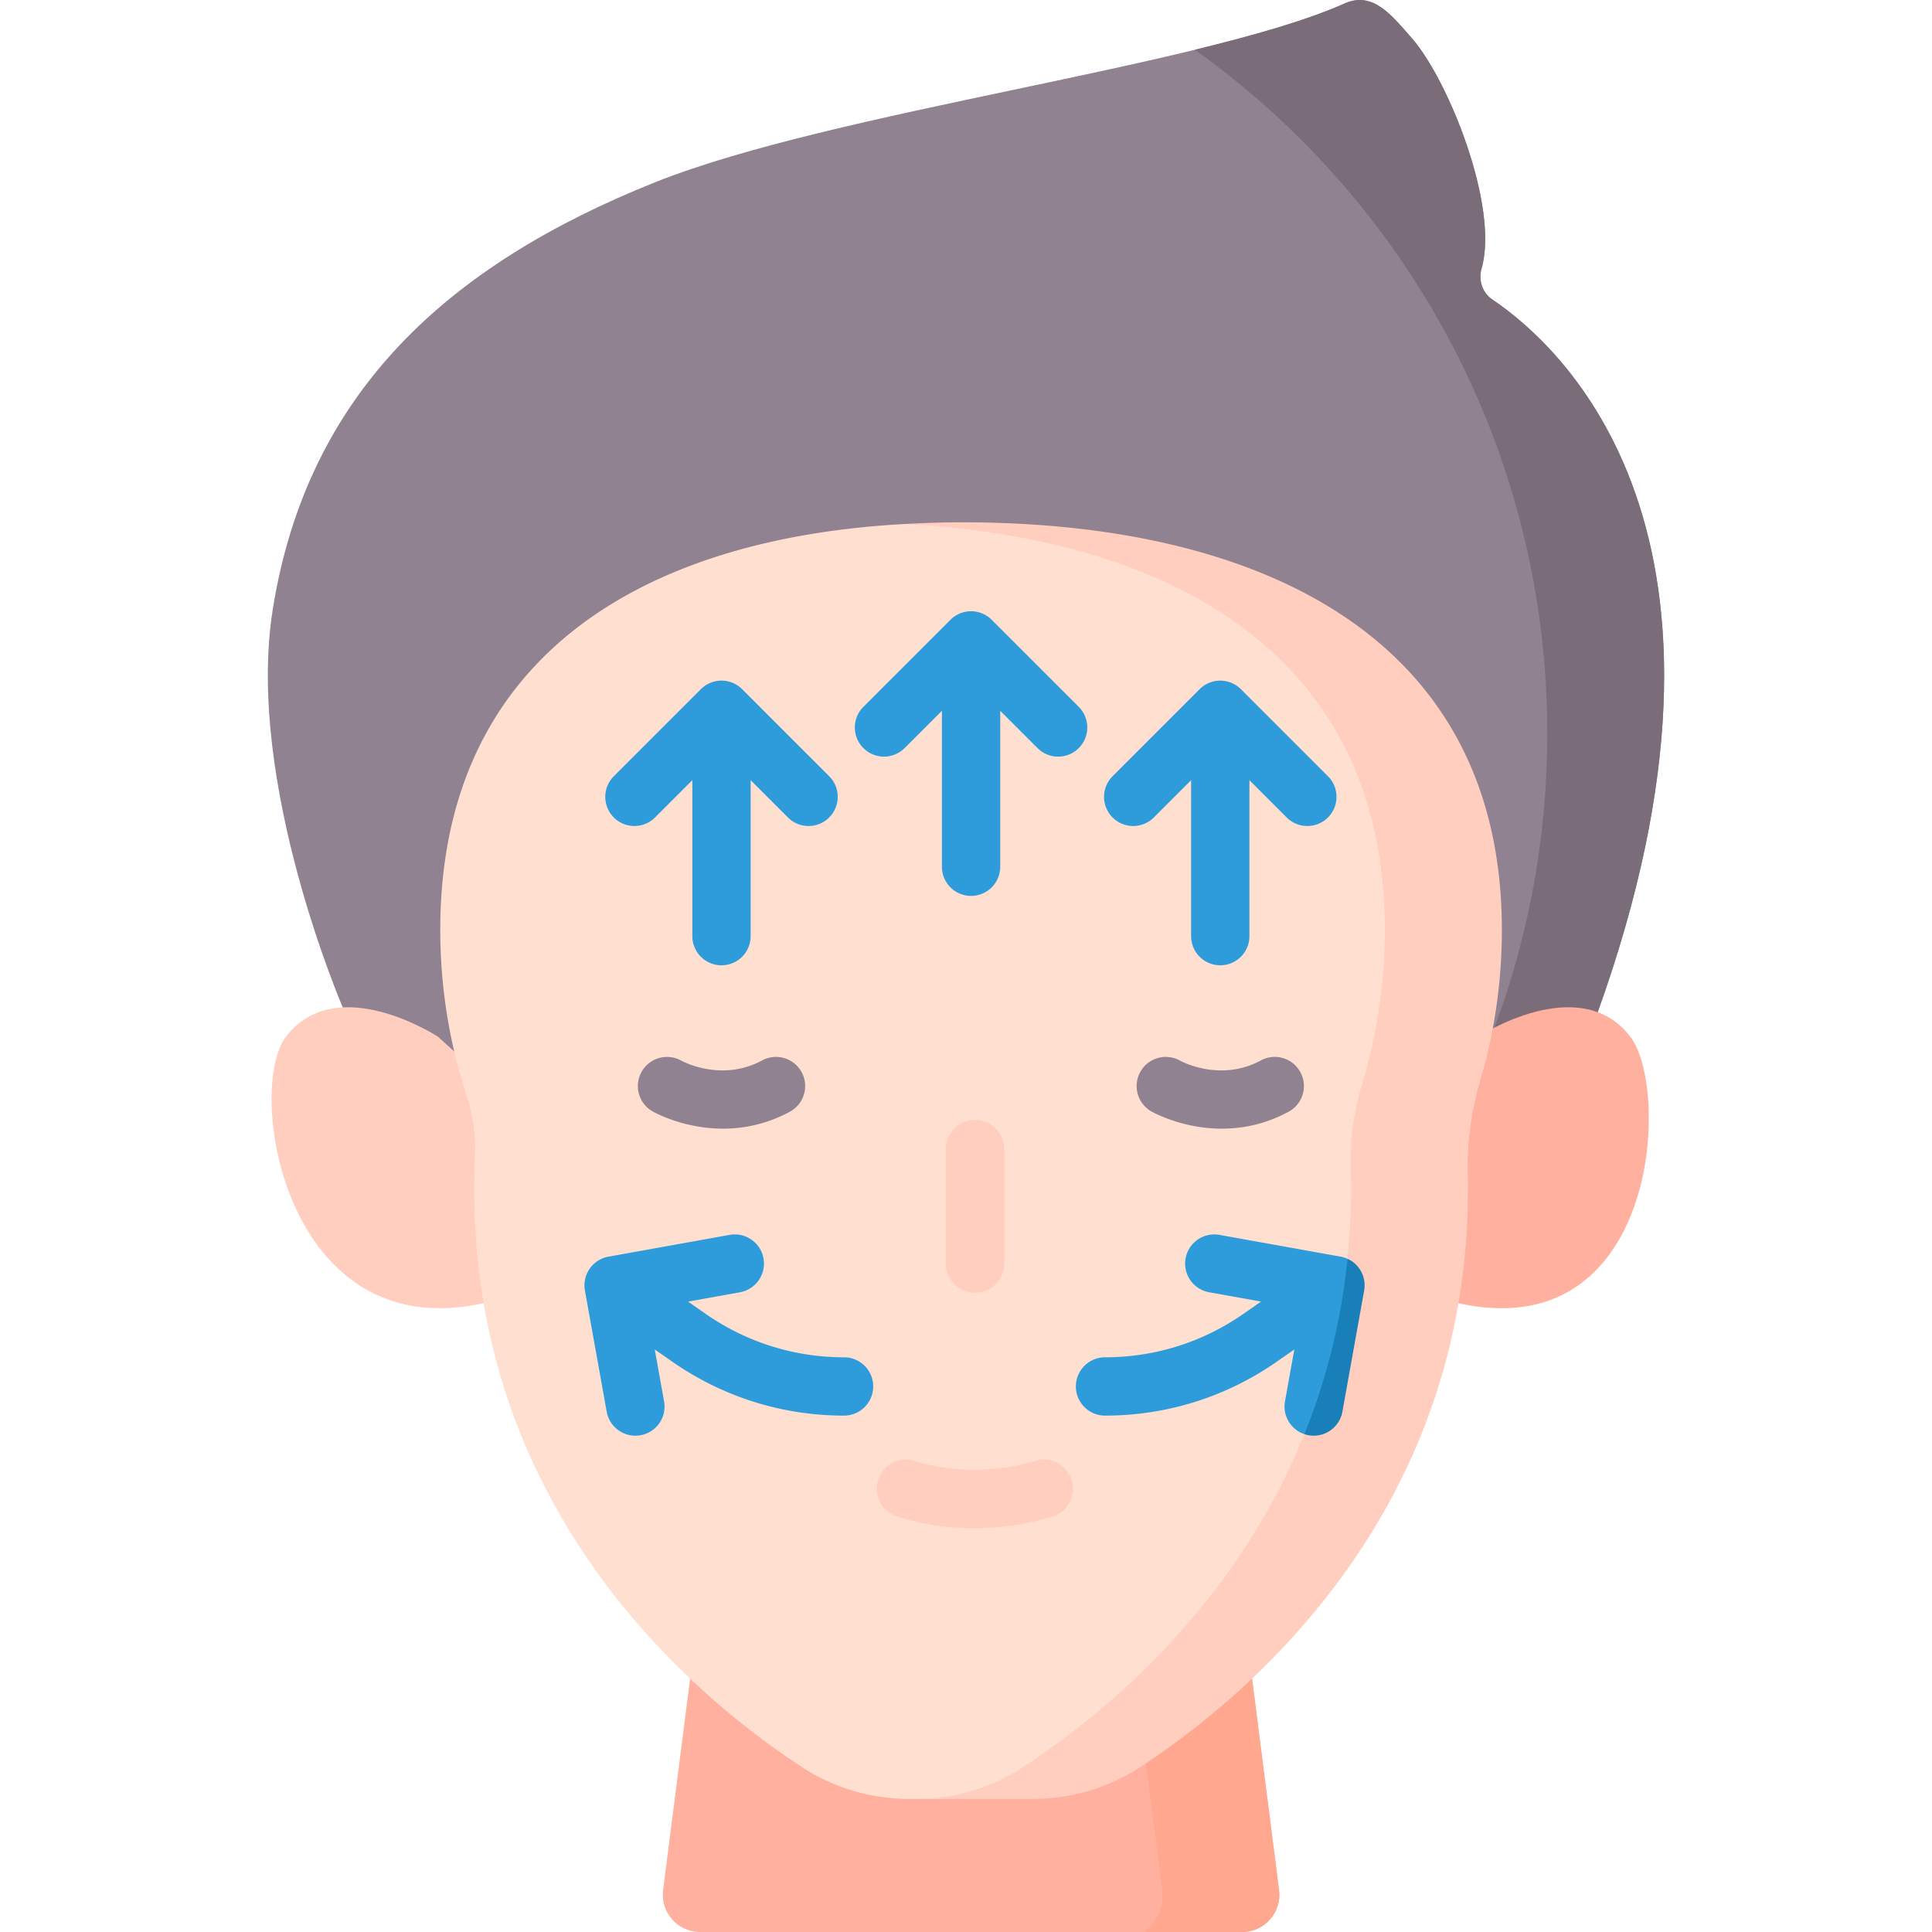 <?xml version="1.0" encoding="UTF-8"?> <svg xmlns="http://www.w3.org/2000/svg" xmlns:xlink="http://www.w3.org/1999/xlink" version="1.1" width="512" height="512" x="0" y="0" viewBox="0 0 512 512" style="enable-background:new 0 0 512 512" xml:space="preserve" class=""><g><path fill="#918291" d="M395.497 79.384c-2.682-1.806-3.754-5.141-2.86-8.248 4.682-16.267-8.733-49.882-18.473-60.997-5.422-6.187-10.347-12.567-17.86-9.212-37.27 16.643-135.489 28.507-182.681 47.369-54.93 21.955-92.228 55.797-101.356 113.308-7.303 46.014 18.864 106.079 18.864 106.079l168.203 66.79 163.898-65.734c45.963-127.547-9.573-177.126-27.735-189.355z" opacity="1" data-original="#918291" class=""></path><path fill="#7a6d79" d="m423.231 268.742-30.663 12.296c11.254-26.618 17.475-55.876 17.475-86.587 0-74.751-36.853-140.908-93.401-181.265C332.695 9.288 346.578 5.278 356.308.93c7.51-3.355 12.431 3.018 17.853 9.207 9.738 11.116 23.154 44.732 18.475 60.998-.894 3.107.179 6.441 2.86 8.247 18.162 12.229 73.703 61.809 27.735 189.36z" opacity="1" data-original="#7a6d79" class=""></path><path fill="#ffb09e" d="M391.816 274.707s26.746-17.494 40.209 0c10.788 14.018 7.285 82.316-45.547 70.661l-12.987-54.113z" opacity="1" data-original="#ffb09e" class=""></path><path fill="#ffcebf" d="M116.009 274.707s-26.746-17.494-40.209 0c-10.788 14.018-.457 82.316 52.375 70.661l6.16-54.113z" opacity="1" data-original="#ffcebf"></path><path fill="#ffb09e" d="M329.175 512H185.513c-5.944 0-10.538-5.218-9.784-11.114l9.248-72.388h144.734l9.248 72.388c.753 5.896-3.841 11.114-9.784 11.114z" opacity="1" data-original="#ffb09e" class=""></path><path fill="#ffa78f" d="M329.711 428.498H298.75l9.248 72.387a11.899 11.899 0 0 1-4.782 11.114h25.959c5.944 0 10.538-5.218 9.784-11.114z" opacity="1" data-original="#ffa78f" class=""></path><path fill="#ffdfcf" d="M381.029 250.247c.15-76.645-36.186-101.052-115.54-110.415-6.224-.734-25.513-.979-25.513-.979-69.945 3.731-123.302 35.461-123.302 107.59 0 15.269 2.433 29.97 6.932 43.736a46.352 46.352 0 0 1 2.25 16.479c-4.099 91.481 57.802 142.795 86.697 161.658 8.445 5.513 18.318 8.424 28.403 8.424h7.322c10.023 0 37.238-5.605 45.636-11.076 29.724-19.365 86.857-67.08 78.294-164.142 0-.002 8.785-33.169 8.821-51.275z" opacity="1" data-original="#ffdfcf" class=""></path><path fill="#ffcebf" d="M398.012 246.723c.15-76.645-61.97-107.177-138.608-108.274a273.248 273.248 0 0 0-19.428.403c71.213 3.928 127.161 35.13 127.019 107.871-.028 14.064-2.119 27.643-5.987 40.451-2.217 7.34-3.297 14.983-3.078 22.648 2.557 89.658-58.466 140.026-86.963 158.592-8.398 5.471-18.231 8.326-28.254 8.326h31.017c10.085 0 19.958-2.911 28.403-8.424 28.417-18.551 88.757-68.488 86.847-157.15a82.057 82.057 0 0 1 3.33-24.948c3.686-12.528 5.676-25.781 5.702-39.495z" opacity="1" data-original="#ffcebf"></path><g fill="#fea3c6"><path d="M262.806 164.249a7.73 7.73 0 0 0-10.927 0l-23.073 23.073a7.729 7.729 0 0 0 0 10.928 7.73 7.73 0 0 0 10.928 0l9.883-9.884v41.331a7.726 7.726 0 1 0 15.452 0v-41.333l9.885 9.885c1.508 1.508 3.486 2.263 5.463 2.263s3.955-.755 5.464-2.264a7.726 7.726 0 0 0-.001-10.927zM196.668 182.636a7.728 7.728 0 0 0-10.928.001l-23.073 23.074a7.726 7.726 0 1 0 10.928 10.926l9.883-9.884v41.332a7.726 7.726 0 1 0 15.452 0v-41.332l9.884 9.885c1.509 1.508 3.487 2.263 5.464 2.263s3.955-.755 5.464-2.263a7.729 7.729 0 0 0 0-10.928zM351.922 205.71l-23.074-23.074a7.73 7.73 0 0 0-10.928 0l-23.074 23.074a7.729 7.729 0 0 0 0 10.928 7.73 7.73 0 0 0 10.928 0l9.884-9.885v41.332a7.726 7.726 0 1 0 15.452 0v-41.332l9.884 9.885c1.509 1.508 3.487 2.263 5.464 2.263s3.955-.755 5.464-2.263a7.729 7.729 0 0 0 0-10.928z" fill="#2e9cda" opacity="1" data-original="#fea3c6" class=""></path></g><g fill="#fea3c6"><path d="M223.681 359.699c-13.155 0-25.817-3.969-36.617-11.477l-4.725-3.285 13.757-2.474a7.727 7.727 0 0 0 6.237-8.972c-.756-4.2-4.778-6.988-8.972-6.237l-32.117 5.775a7.727 7.727 0 0 0-6.237 8.972l5.775 32.117a7.729 7.729 0 0 0 8.972 6.237 7.727 7.727 0 0 0 6.237-8.972l-2.474-13.758 4.725 3.285c13.402 9.317 29.115 14.241 45.438 14.241 4.268 0 7.726-3.459 7.726-7.726s-3.457-7.726-7.725-7.726zM359.712 342.584l-6.623 30.77c-.68 3.74-7.415 6.71-7.415 6.71a7.728 7.728 0 0 1-5.141-8.684l2.472-13.753-4.718 3.286c-13.403 9.313-29.113 14.237-45.441 14.237-4.265 0-7.726-3.461-7.726-7.726s3.462-7.726 7.726-7.726c13.155 0 25.816-3.966 36.623-11.476l4.718-3.286-13.753-2.473c-4.203-.752-6.995-4.77-6.243-8.973a7.734 7.734 0 0 1 8.973-6.233l32.121 5.769a7.71 7.71 0 0 1 1.813.567c.001 0 2.975 6.972 2.614 8.991z" fill="#2e9cda" opacity="1" data-original="#fea3c6" class=""></path></g><path fill="#197fb8" d="m361.518 341.999-5.769 32.121a7.737 7.737 0 0 1-7.603 6.356 7.573 7.573 0 0 1-2.472-.412c5.604-13.866 9.694-29.34 11.425-46.471a7.68 7.68 0 0 1 3.163 2.627 7.765 7.765 0 0 1 1.256 5.779z" opacity="1" data-original="#fe93bb" class=""></path><path fill="#918291" d="M191.627 299.107c-10.498 0-18.213-4.306-18.693-4.58a7.725 7.725 0 0 1-2.875-10.541 7.727 7.727 0 0 1 10.494-2.902c.553.301 10.763 5.697 21.417-.061 3.754-2.031 8.442-.631 10.471 3.123s.631 8.442-3.123 10.471c-6.228 3.364-12.323 4.49-17.691 4.49zM323.806 299.107c-10.498 0-18.213-4.306-18.694-4.58a7.725 7.725 0 0 1-2.874-10.541 7.724 7.724 0 0 1 10.493-2.902c.54.294 10.757 5.702 21.417-.061 3.754-2.031 8.442-.631 10.471 3.123s.631 8.442-3.123 10.471c-6.228 3.364-12.323 4.49-17.69 4.49z" opacity="1" data-original="#918291" class=""></path><path fill="#ffcebf" d="M258.391 342.585a7.725 7.725 0 0 1-7.726-7.726v-30.337a7.726 7.726 0 1 1 15.452 0v30.337a7.725 7.725 0 0 1-7.726 7.726zM258.215 404.969c-12.098 0-20.341-3.036-20.85-3.229a7.725 7.725 0 0 1-4.497-9.958 7.726 7.726 0 0 1 9.924-4.51c.301.108 14.437 5.075 31.652-.153a7.727 7.727 0 0 1 4.489 14.787 71.29 71.29 0 0 1-20.718 3.063z" opacity="1" data-original="#ffcebf"></path></g></svg> 